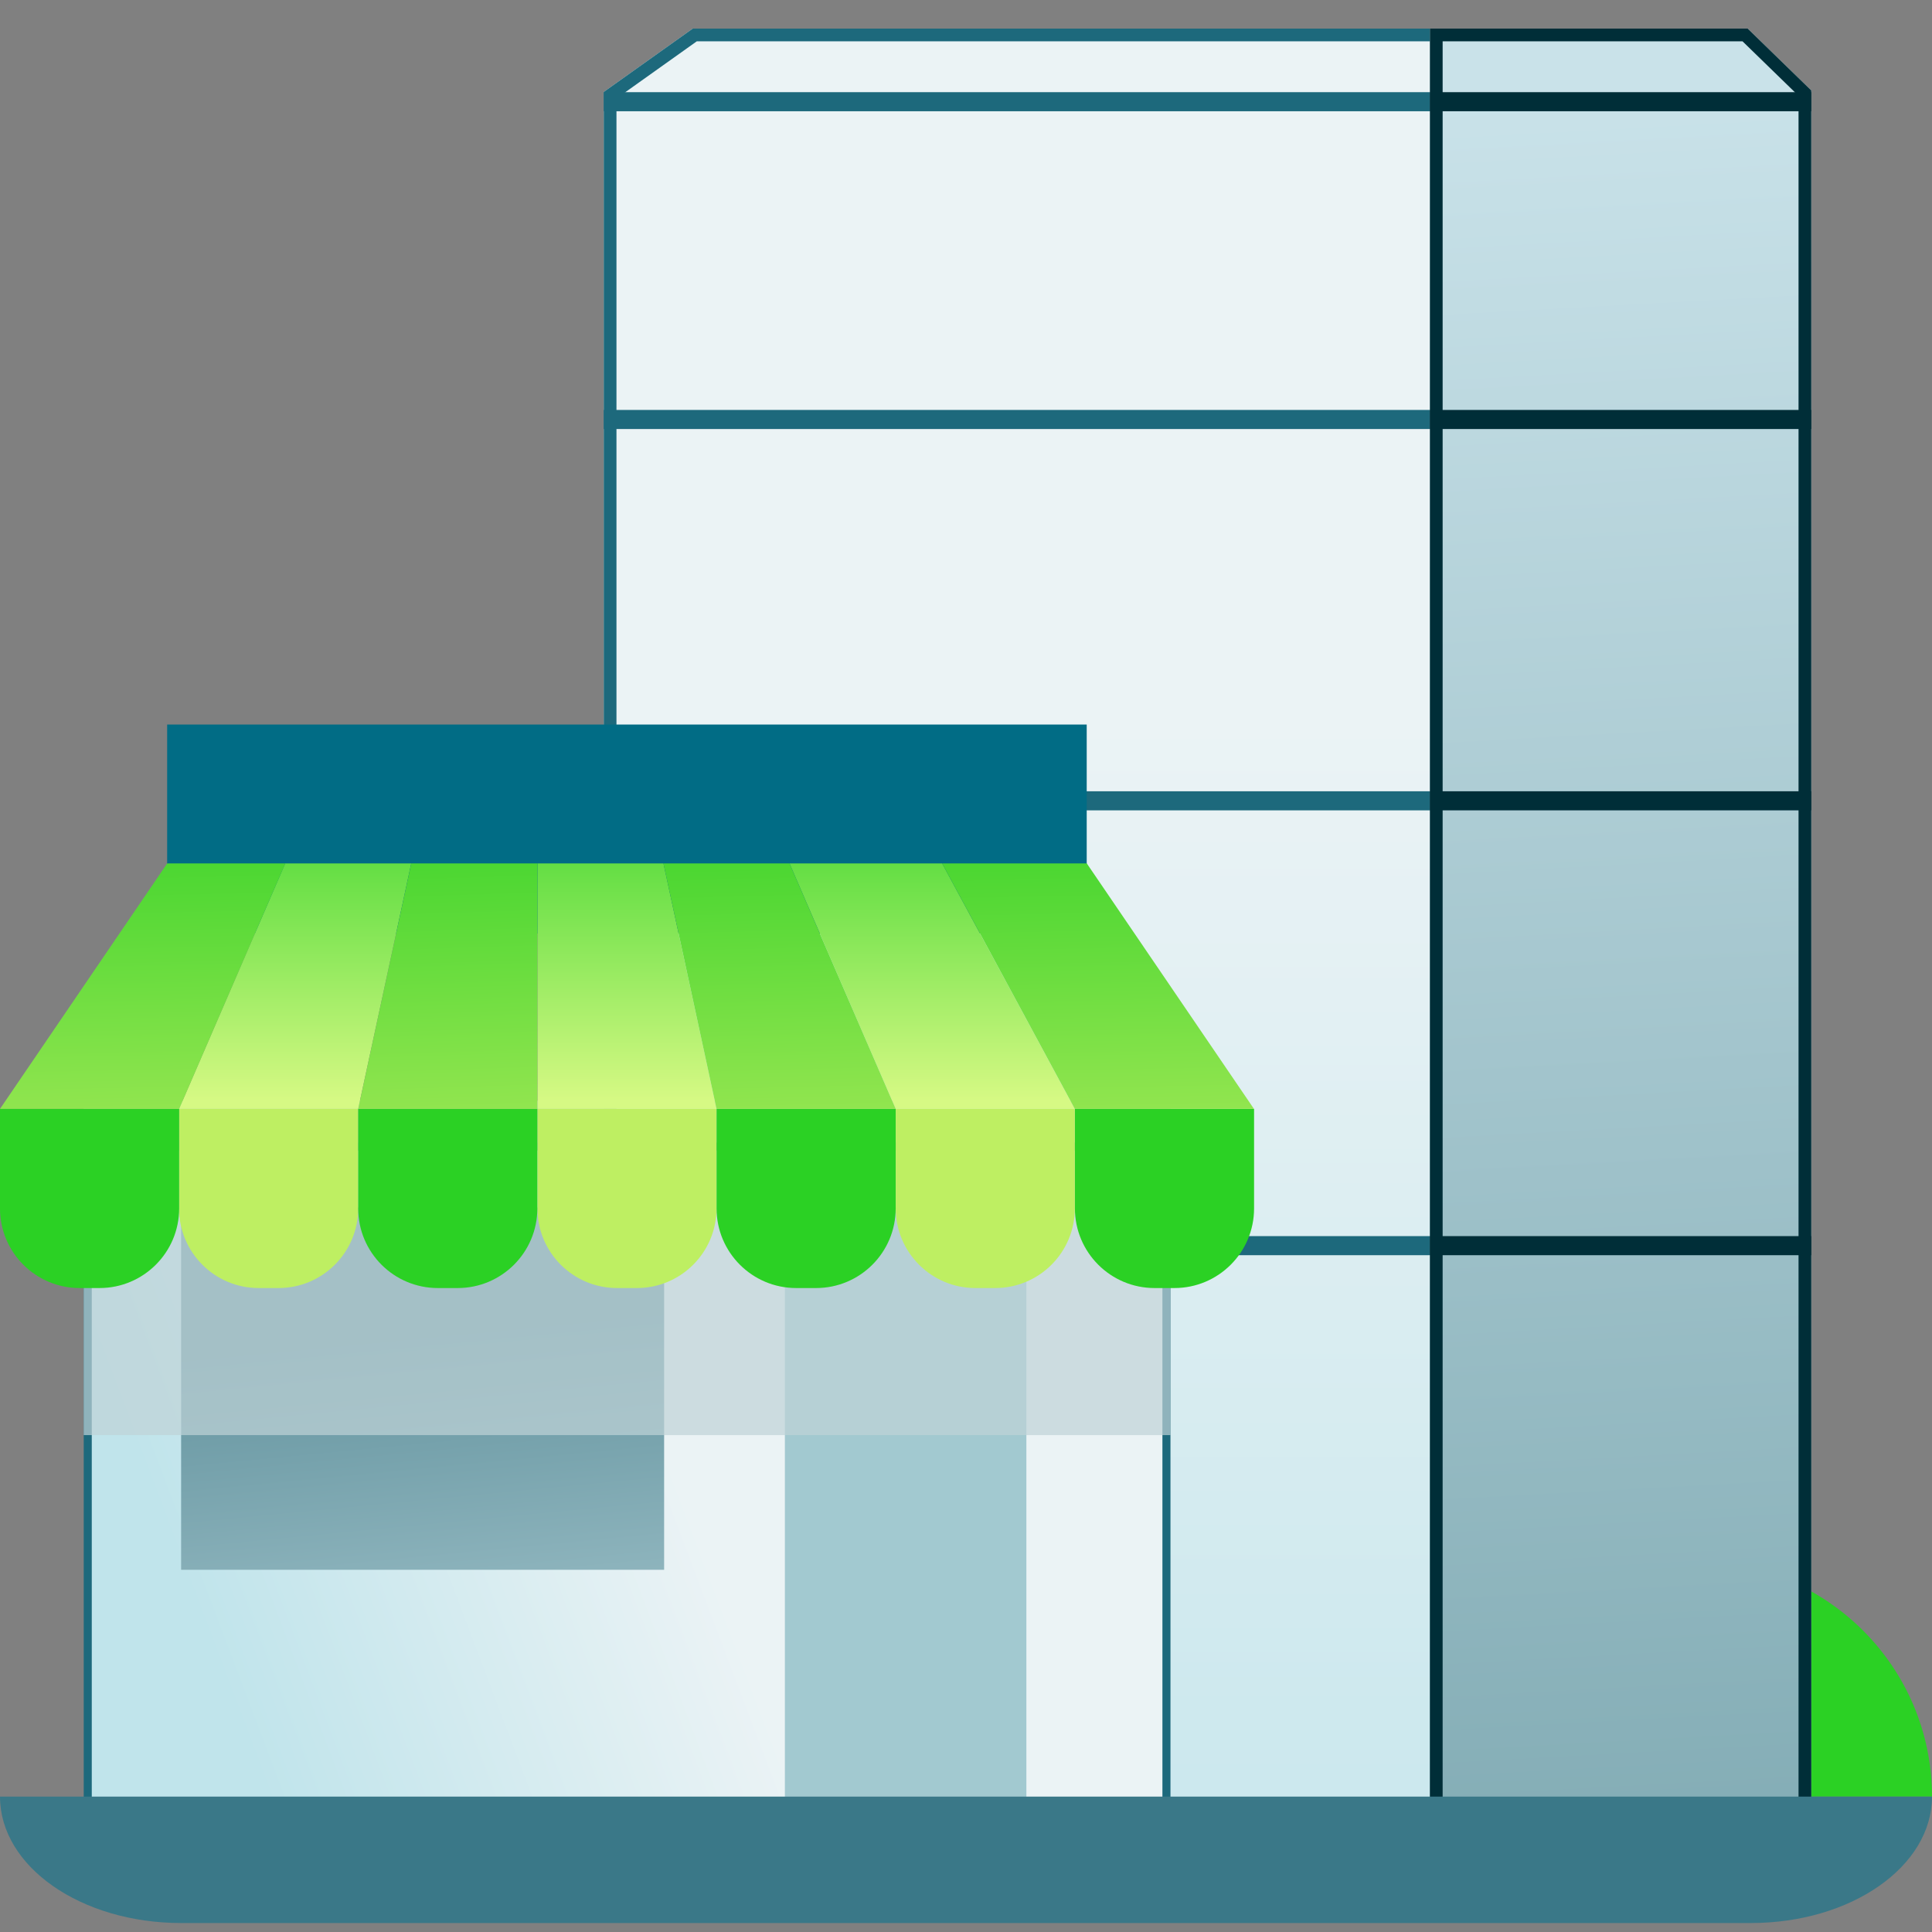 <svg width="48" height="48" viewBox="0 0 48 48" fill="none" xmlns="http://www.w3.org/2000/svg">
<rect x="0" y="0" width="48" height="48" fill="#808080" stroke="none"/>
<path d="M48 44.636L42.168 44.636L42.168 38.805C45.393 38.805 48 41.427 48 44.636Z" fill="#2BD124"/>
<path d="M37.105 0.711H17.21L15 2.284V46.501H37.105V0.711Z" fill="url(#paint0_linear_1023_4456)"/>
<path fill-rule="evenodd" clip-rule="evenodd" d="M15 46.501V2.284L17.21 0.711H37.105V46.501H15ZM36.789 46.185V1.027H17.311L15.316 2.447V46.185H36.789Z" fill="#1D697C"/>
<path d="M45 45.238H35.526V0.711H43.421L45 2.247V45.238Z" fill="url(#paint1_linear_1023_4456)"/>
<path fill-rule="evenodd" clip-rule="evenodd" d="M35.842 44.922H44.684V2.38L43.293 1.027H35.842V44.922ZM43.421 0.711H35.526V45.238H45V2.247L43.421 0.711Z" fill="#002E38"/>
<path d="M35.526 10.185H15V10.659H35.526V10.185Z" fill="#1D697C"/>
<path d="M35.526 2.29H15V2.764H35.526V2.29Z" fill="#1D697C"/>
<path d="M35.526 19.659H15V20.133H35.526V19.659Z" fill="#1D697C"/>
<path d="M35.526 30.711H15V31.185H35.526V30.711Z" fill="#1D697C"/>
<path d="M45 10.185H35.526V10.659H45V10.185Z" fill="#002E38"/>
<path d="M45 2.29H35.526V2.764H45V2.29Z" fill="#002E38"/>
<path d="M45 19.659H35.526V20.133H45V19.659Z" fill="#002E38"/>
<path d="M45 30.711H35.526V31.185H45V30.711Z" fill="#002E38"/>
<rect x="4.153" y="18.001" width="22.846" height="5.192" fill="#016C85"/>
<rect x="2.18" y="28.485" width="26.8" height="16.415" fill="url(#paint2_linear_1023_4456)" stroke="#1D697C" stroke-width="0.2"/>
<rect x="19.5" y="30.001" width="6" height="15" fill="#A2C9D0"/>
<path d="M4.5 30.001H16.5V39.001H4.5V30.001Z" fill="url(#paint3_linear_1023_4456)"/>
<rect x="2.08" y="27.347" width="27" height="8.308" fill="#BFD4D8" fill-opacity="0.7" style="mix-blend-mode:multiply"/>
<path d="M4.448 27.55H8.899V30.023C8.899 31.115 8.013 32.001 6.921 32.001H6.426C5.334 32.001 4.448 31.115 4.448 30.023V27.55Z" fill="#BEEF62"/>
<path d="M4.448 27.55H8.899L10.217 21.451H7.086L4.448 27.55Z" fill="url(#paint4_linear_1023_4456)"/>
<path d="M13.352 27.55H17.802V30.023C17.802 31.115 16.916 32.001 15.824 32.001H15.33C14.237 32.001 13.352 31.115 13.352 30.023V27.55Z" fill="#BEEF62"/>
<path d="M13.352 27.55H17.802L16.483 21.451H13.352V27.55Z" fill="url(#paint5_linear_1023_4456)"/>
<path d="M22.254 27.55H26.704V30.023C26.704 31.115 25.819 32.001 24.726 32.001H24.232C23.14 32.001 22.254 31.115 22.254 30.023V27.55Z" fill="#BEEF62"/>
<path d="M22.253 27.55H26.703L23.407 21.451H19.615L22.253 27.55Z" fill="url(#paint6_linear_1023_4456)"/>
<path d="M0 27.55H4.451V30.023C4.451 31.115 3.565 32.001 2.473 32.001H1.978C0.886 32.001 0 31.115 0 30.023V27.55Z" fill="#2BD124"/>
<path d="M0 27.55H4.451L7.088 21.451H4.154L0 27.55Z" fill="url(#paint7_linear_1023_4456)"/>
<path d="M8.899 27.55H13.35V30.023C13.35 31.115 12.464 32.001 11.372 32.001H10.877C9.785 32.001 8.899 31.115 8.899 30.023V27.55Z" fill="#2BD124"/>
<path d="M8.899 27.55H13.35V21.451H10.218L8.899 27.55Z" fill="url(#paint8_linear_1023_4456)"/>
<path d="M17.803 27.55H22.253V30.023C22.253 31.115 21.368 32.001 20.275 32.001H19.781C18.688 32.001 17.803 31.115 17.803 30.023V27.55Z" fill="#2BD124"/>
<path d="M17.802 27.55H22.253L19.615 21.451H16.483L17.802 27.55Z" fill="url(#paint9_linear_1023_4456)"/>
<path d="M26.706 27.55H31.157V30.023C31.157 31.115 30.271 32.001 29.179 32.001H28.684C27.592 32.001 26.706 31.115 26.706 30.023V27.55Z" fill="#2BD124"/>
<path d="M26.704 27.55H31.154L27.001 21.451H23.407L26.704 27.55Z" fill="url(#paint10_linear_1023_4456)"/>
<path d="M0 44.636H48C48 46.374 45.99 47.777 43.5 47.777H4.5C2.01 47.777 0 46.374 0 44.636Z" fill="#3A7888"/>
<defs>
<linearGradient id="paint0_linear_1023_4456" x1="26.431" y1="17.941" x2="26.431" y2="54.43" gradientUnits="userSpaceOnUse">
<stop stop-color="#EBF3F5"/>
<stop offset="1" stop-color="#C0E4EB"/>
</linearGradient>
<linearGradient id="paint1_linear_1023_4456" x1="39.508" y1="2.309" x2="42.272" y2="52.847" gradientUnits="userSpaceOnUse">
<stop stop-color="#C9E2E9"/>
<stop offset="1" stop-color="#78A4AD"/>
</linearGradient>
<linearGradient id="paint2_linear_1023_4456" x1="16.042" y1="34.638" x2="4.5" y2="39.001" gradientUnits="userSpaceOnUse">
<stop stop-color="#EBF3F5"/>
<stop offset="1" stop-color="#C0E4EB"/>
</linearGradient>
<linearGradient id="paint3_linear_1023_4456" x1="12" y1="50.701" x2="10.306" y2="33.17" gradientUnits="userSpaceOnUse">
<stop stop-color="#D6ECF1"/>
<stop offset="1" stop-color="#64949F"/>
</linearGradient>
<linearGradient id="paint4_linear_1023_4456" x1="7.501" y1="27.347" x2="7.501" y2="18.52" gradientUnits="userSpaceOnUse">
<stop stop-color="#D6F984"/>
<stop offset="1" stop-color="#2BD124"/>
</linearGradient>
<linearGradient id="paint5_linear_1023_4456" x1="15.706" y1="27.347" x2="15.706" y2="18.52" gradientUnits="userSpaceOnUse">
<stop stop-color="#D6F984"/>
<stop offset="1" stop-color="#2BD124"/>
</linearGradient>
<linearGradient id="paint6_linear_1023_4456" x1="23.366" y1="27.347" x2="23.366" y2="18.52" gradientUnits="userSpaceOnUse">
<stop stop-color="#D6F984"/>
<stop offset="1" stop-color="#2BD124"/>
</linearGradient>
<linearGradient id="paint7_linear_1023_4456" x1="6.138" y1="18.52" x2="6.405" y2="31.504" gradientUnits="userSpaceOnUse">
<stop stop-color="#2BD024"/>
<stop offset="1" stop-color="#BEEE62"/>
</linearGradient>
<linearGradient id="paint8_linear_1023_4456" x1="12.754" y1="18.52" x2="13.178" y2="31.495" gradientUnits="userSpaceOnUse">
<stop stop-color="#2BD024"/>
<stop offset="1" stop-color="#BEEE62"/>
</linearGradient>
<linearGradient id="paint9_linear_1023_4456" x1="21.48" y1="18.52" x2="21.808" y2="31.501" gradientUnits="userSpaceOnUse">
<stop stop-color="#2BD024"/>
<stop offset="1" stop-color="#BEEE62"/>
</linearGradient>
<linearGradient id="paint10_linear_1023_4456" x1="30.117" y1="18.52" x2="30.361" y2="31.505" gradientUnits="userSpaceOnUse">
<stop stop-color="#2BD024"/>
<stop offset="1" stop-color="#BEEE62"/>
</linearGradient>
</defs>
</svg>
